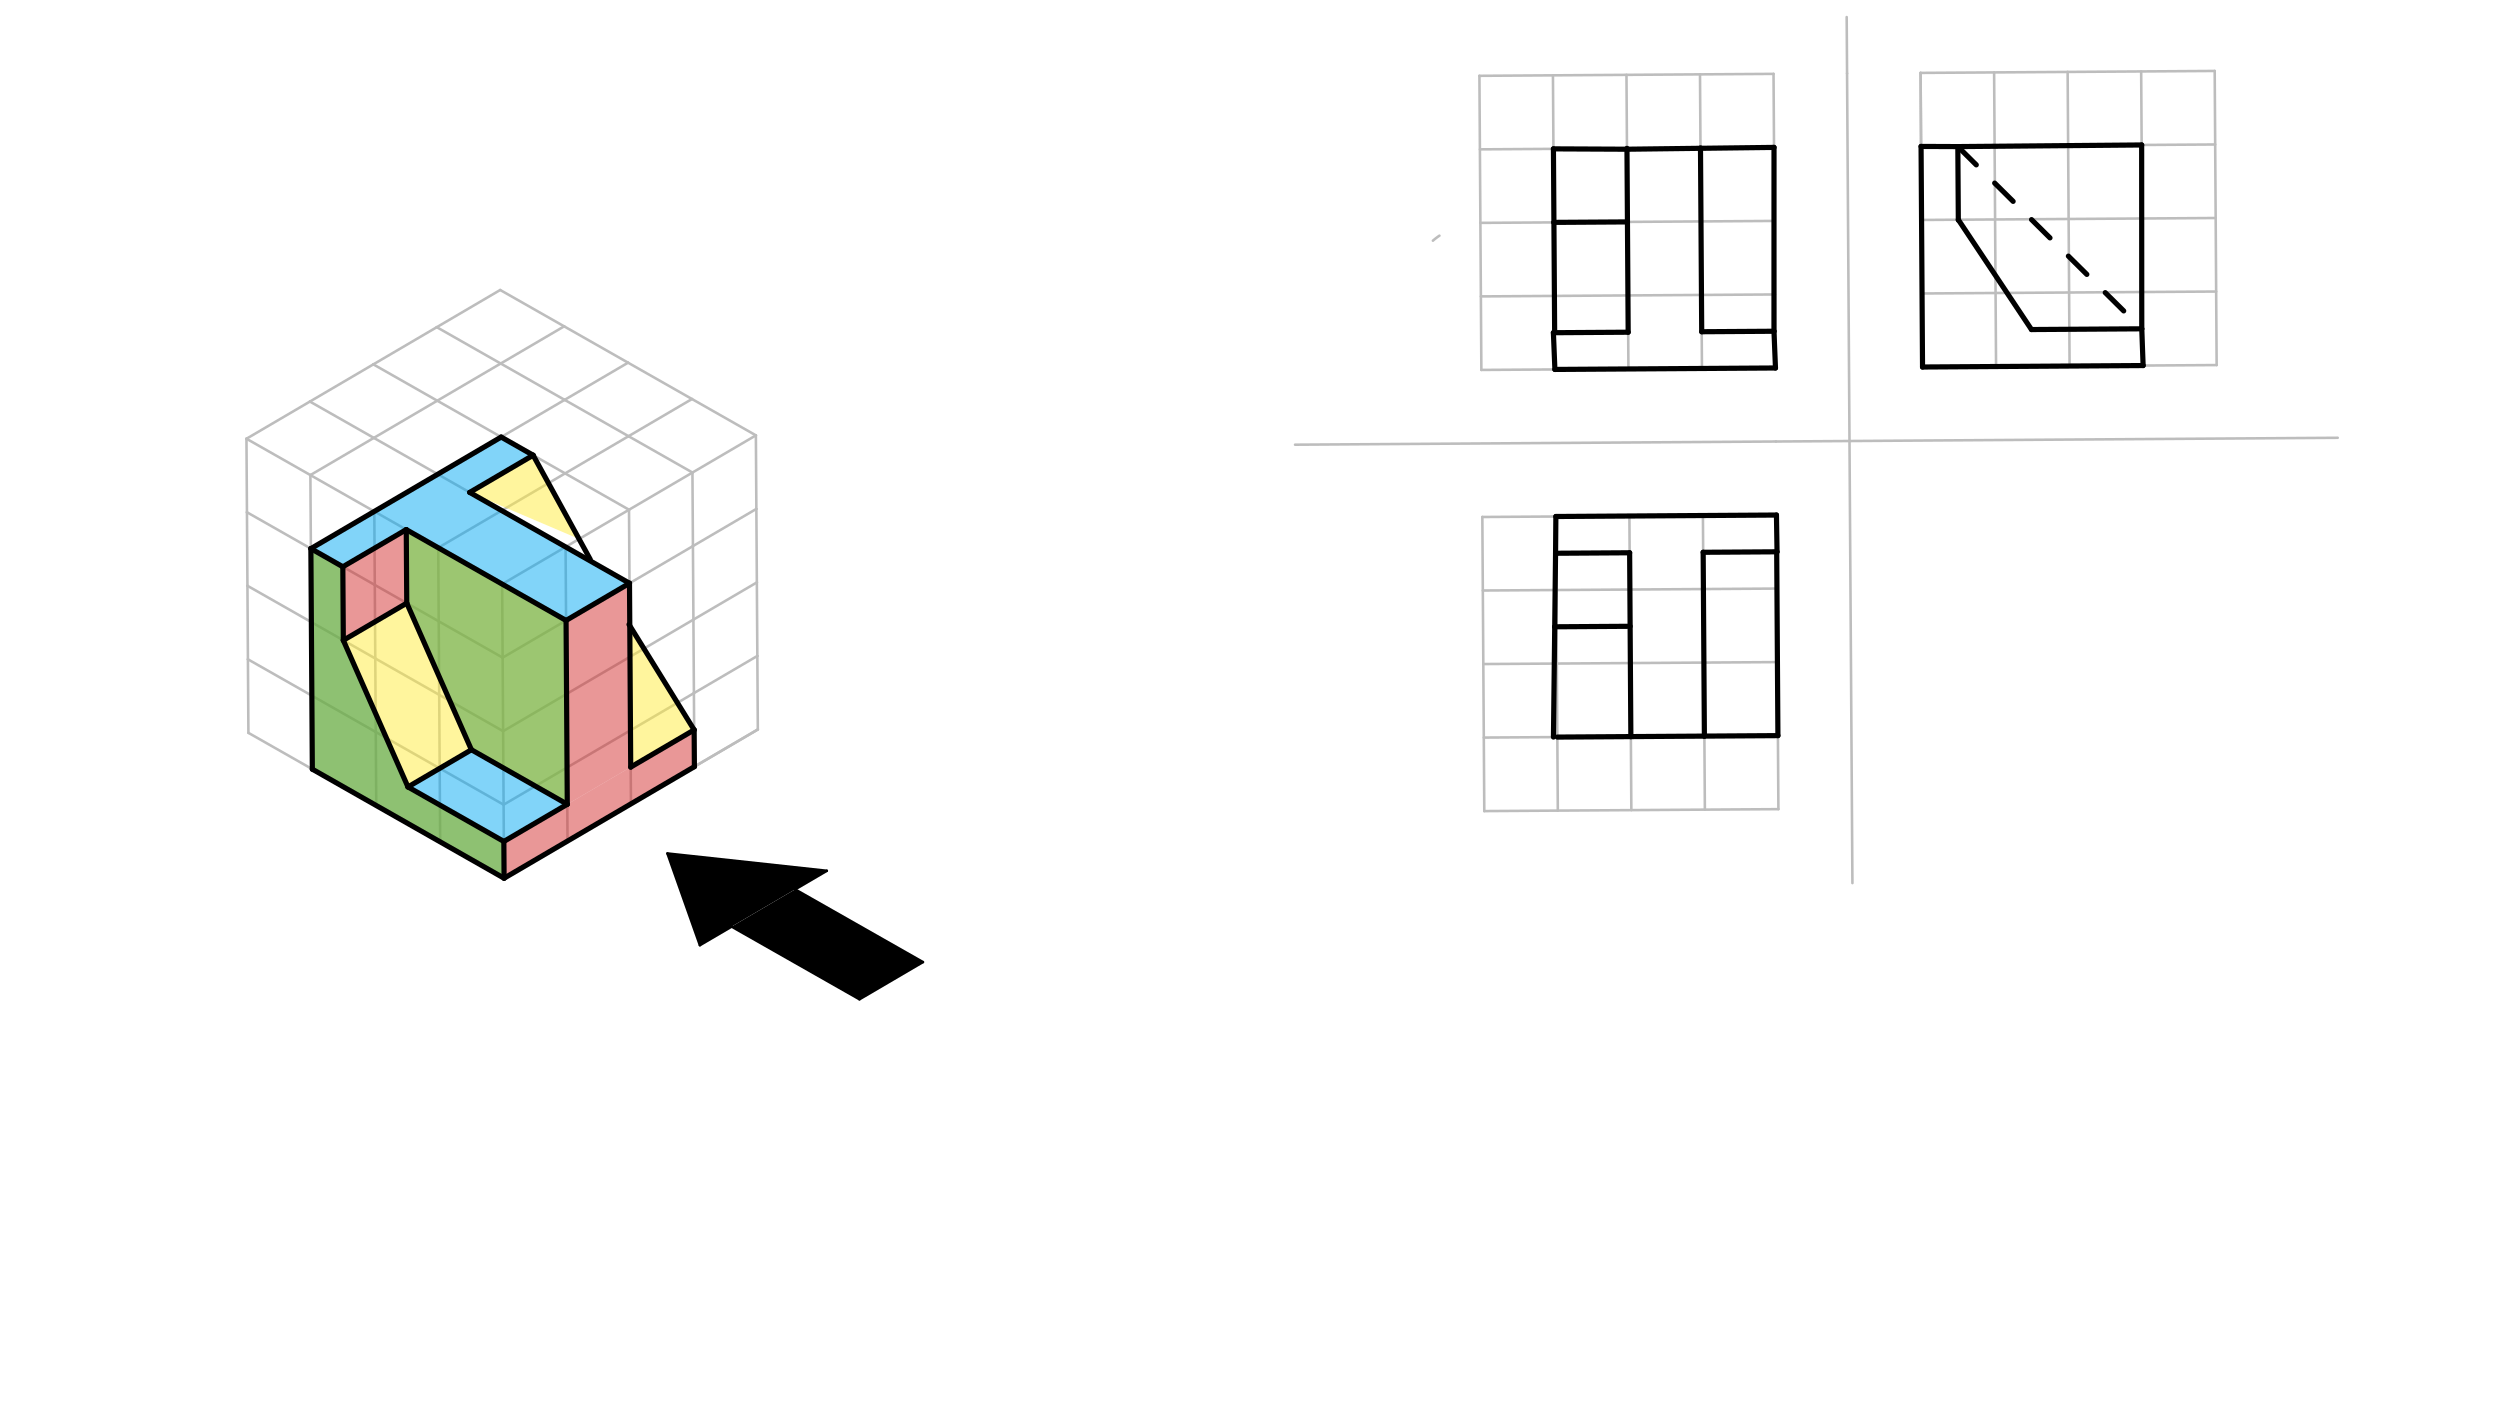 <svg xmlns="http://www.w3.org/2000/svg" class="svg--816" height="100%" preserveAspectRatio="xMidYMid meet" viewBox="0 0 963.78 541.417" width="100%"><defs><marker id="marker-arrow" markerHeight="16" markerUnits="userSpaceOnUse" markerWidth="24" orient="auto-start-reverse" refX="24" refY="4" viewBox="0 0 24 8"><path d="M 0 0 L 24 4 L 0 8 z" stroke="inherit"></path></marker></defs><g class="aux-layer--949"><g class="element--733"><line stroke="#BDBDBD" stroke-dasharray="none" stroke-linecap="round" stroke-width="1" x1="570.333" x2="571.084" y1="29.229" y2="142.612"></line></g><g class="element--733"><line stroke="#BDBDBD" stroke-dasharray="none" stroke-linecap="round" stroke-width="1" x1="571.46" x2="572.211" y1="199.304" y2="312.688"></line></g><g class="element--733"><line stroke="#BDBDBD" stroke-dasharray="none" stroke-linecap="round" stroke-width="1" x1="570.333" x2="683.717" y1="29.229" y2="28.478"></line></g><g class="element--733"><line stroke="#BDBDBD" stroke-dasharray="none" stroke-linecap="round" stroke-width="1" x1="571.084" x2="684.468" y1="142.612" y2="141.862"></line></g><g class="element--733"><line stroke="#BDBDBD" stroke-dasharray="none" stroke-linecap="round" stroke-width="1" x1="571.46" x2="684.843" y1="199.304" y2="198.553"></line></g><g class="element--733"><line stroke="#BDBDBD" stroke-dasharray="none" stroke-linecap="round" stroke-width="1" x1="572.211" x2="685.594" y1="312.688" y2="311.937"></line></g><g class="element--733"><line stroke="#BDBDBD" stroke-dasharray="none" stroke-linecap="round" stroke-width="1" x1="684.843" x2="685.594" y1="198.553" y2="311.937"></line></g><g class="element--733"><line stroke="#BDBDBD" stroke-dasharray="none" stroke-linecap="round" stroke-width="1" x1="740.408" x2="853.792" y1="28.103" y2="27.352"></line></g><g class="element--733"><line stroke="#BDBDBD" stroke-dasharray="none" stroke-linecap="round" stroke-width="1" x1="740.408" x2="741.159" y1="28.103" y2="141.486"></line></g><g class="element--733"><line stroke="#BDBDBD" stroke-dasharray="none" stroke-linecap="round" stroke-width="1" x1="853.792" x2="854.543" y1="27.352" y2="140.735"></line></g><g class="element--733"><line stroke="#BDBDBD" stroke-dasharray="none" stroke-linecap="round" stroke-width="1" x1="741.159" x2="854.543" y1="141.486" y2="140.735"></line></g><g class="element--733"><line stroke="#BDBDBD" stroke-dasharray="none" stroke-linecap="round" stroke-width="1" x1="712.063" x2="714.13" y1="28.291" y2="340.438"></line></g><g class="element--733"><line stroke="#BDBDBD" stroke-dasharray="none" stroke-linecap="round" stroke-width="1" x1="712.063" x2="711.919" y1="28.291" y2="6.585"></line></g><g class="element--733"><line stroke="#BDBDBD" stroke-dasharray="none" stroke-linecap="round" stroke-width="1" x1="684.655" x2="499.26" y1="170.207" y2="171.435"></line></g><g class="element--733"><line stroke="#BDBDBD" stroke-dasharray="none" stroke-linecap="round" stroke-width="1" x1="684.655" x2="901.209" y1="170.207" y2="168.773"></line></g><g class="element--733"><line stroke="#BDBDBD" stroke-dasharray="none" stroke-linecap="round" stroke-width="1" x1="683.717" x2="684.468" y1="28.478" y2="141.862"></line></g><g class="element--733"><path d="M 554.905 90.862 A 28.346 28.346 0 0 0 552.406 92.781" fill="none" stroke="#BDBDBD" stroke-dasharray="none" stroke-linecap="round" stroke-width="1"></path></g><g class="element--733"><line stroke="#BDBDBD" stroke-dasharray="none" stroke-linecap="round" stroke-width="1" x1="570.521" x2="683.904" y1="57.575" y2="56.824"></line></g><g class="element--733"><line stroke="#BDBDBD" stroke-dasharray="none" stroke-linecap="round" stroke-width="1" x1="853.979" x2="740.596" y1="55.698" y2="56.449"></line></g><g class="element--733"><line stroke="#BDBDBD" stroke-dasharray="none" stroke-linecap="round" stroke-width="1" x1="854.167" x2="740.784" y1="84.044" y2="84.795"></line></g><g class="element--733"><line stroke="#BDBDBD" stroke-dasharray="none" stroke-linecap="round" stroke-width="1" x1="570.709" x2="684.092" y1="85.921" y2="85.17"></line></g><g class="element--733"><line stroke="#BDBDBD" stroke-dasharray="none" stroke-linecap="round" stroke-width="1" x1="570.896" x2="684.28" y1="114.267" y2="113.516"></line></g><g class="element--733"><line stroke="#BDBDBD" stroke-dasharray="none" stroke-linecap="round" stroke-width="1" x1="854.355" x2="740.972" y1="112.389" y2="113.14"></line></g><g class="element--733"><line stroke="#BDBDBD" stroke-dasharray="none" stroke-linecap="round" stroke-width="1" x1="598.679" x2="599.43" y1="29.041" y2="142.425"></line></g><g class="element--733"><line stroke="#BDBDBD" stroke-dasharray="none" stroke-linecap="round" stroke-width="1" x1="627.025" x2="627.776" y1="28.854" y2="142.237"></line></g><g class="element--733"><line stroke="#BDBDBD" stroke-dasharray="none" stroke-linecap="round" stroke-width="1" x1="655.371" x2="656.122" y1="28.666" y2="142.049"></line></g><g class="element--733"><line stroke="#BDBDBD" stroke-dasharray="none" stroke-linecap="round" stroke-width="1" x1="599.805" x2="600.556" y1="199.116" y2="312.5"></line></g><g class="element--733"><line stroke="#BDBDBD" stroke-dasharray="none" stroke-linecap="round" stroke-width="1" x1="628.151" x2="628.902" y1="198.929" y2="312.312"></line></g><g class="element--733"><line stroke="#BDBDBD" stroke-dasharray="none" stroke-linecap="round" stroke-width="1" x1="656.497" x2="657.248" y1="198.741" y2="312.124"></line></g><g class="element--733"><line stroke="#BDBDBD" stroke-dasharray="none" stroke-linecap="round" stroke-width="1" x1="797.1" x2="797.851" y1="27.727" y2="141.111"></line></g><g class="element--733"><line stroke="#BDBDBD" stroke-dasharray="none" stroke-linecap="round" stroke-width="1" x1="571.835" x2="685.218" y1="255.996" y2="255.245"></line></g><g class="element--733"><line stroke="#BDBDBD" stroke-dasharray="none" stroke-linecap="round" stroke-width="1" x1="571.647" x2="685.031" y1="227.65" y2="226.899"></line></g><g class="element--733"><line stroke="#BDBDBD" stroke-dasharray="none" stroke-linecap="round" stroke-width="1" x1="572.023" x2="685.406" y1="284.342" y2="283.591"></line></g><g class="element--733"><line stroke="#BDBDBD" stroke-dasharray="none" stroke-linecap="round" stroke-width="1" x1="740.676" x2="740.408" y1="68.554" y2="28.103"></line></g><g class="element--733"><line stroke="#BDBDBD" stroke-dasharray="none" stroke-linecap="round" stroke-width="1" x1="768.754" x2="769.505" y1="27.915" y2="141.298"></line></g><g class="element--733"><line stroke="#BDBDBD" stroke-dasharray="none" stroke-linecap="round" stroke-width="1" x1="825.446" x2="826.197" y1="27.54" y2="140.923"></line></g><g class="element--733"><line stroke="#BDBDBD" stroke-dasharray="none" stroke-linecap="round" stroke-width="1" x1="194.333" x2="194.146" y1="338.562" y2="310.217"></line></g><g class="element--733"><line stroke="#BDBDBD" stroke-dasharray="none" stroke-linecap="round" stroke-width="1" x1="194.146" x2="193.958" y1="310.217" y2="281.871"></line></g><g class="element--733"><line stroke="#BDBDBD" stroke-dasharray="none" stroke-linecap="round" stroke-width="1" x1="193.958" x2="193.77" y1="281.871" y2="253.525"></line></g><g class="element--733"><line stroke="#BDBDBD" stroke-dasharray="none" stroke-linecap="round" stroke-width="1" x1="193.77" x2="193.582" y1="253.525" y2="225.179"></line></g><g class="element--733"><line stroke="#BDBDBD" stroke-dasharray="none" stroke-linecap="round" stroke-width="1" x1="194.333" x2="218.788" y1="338.562" y2="324.227"></line></g><g class="element--733"><line stroke="#BDBDBD" stroke-dasharray="none" stroke-linecap="round" stroke-width="1" x1="194.333" x2="169.691" y1="338.562" y2="324.552"></line></g><g class="element--733"><line stroke="#BDBDBD" stroke-dasharray="none" stroke-linecap="round" stroke-width="1" x1="169.691" x2="145.049" y1="324.552" y2="310.542"></line></g><g class="element--733"><line stroke="#BDBDBD" stroke-dasharray="none" stroke-linecap="round" stroke-width="1" x1="145.049" x2="120.407" y1="310.542" y2="296.531"></line></g><g class="element--733"><line stroke="#BDBDBD" stroke-dasharray="none" stroke-linecap="round" stroke-width="1" x1="120.407" x2="95.765" y1="296.531" y2="282.521"></line></g><g class="element--733"><line stroke="#BDBDBD" stroke-dasharray="none" stroke-linecap="round" stroke-width="1" x1="95.765" x2="95.577" y1="282.521" y2="254.175"></line></g><g class="element--733"><line stroke="#BDBDBD" stroke-dasharray="none" stroke-linecap="round" stroke-width="1" x1="95.577" x2="95.39" y1="254.175" y2="225.829"></line></g><g class="element--733"><line stroke="#BDBDBD" stroke-dasharray="none" stroke-linecap="round" stroke-width="1" x1="95.39" x2="95.202" y1="225.829" y2="197.484"></line></g><g class="element--733"><line stroke="#BDBDBD" stroke-dasharray="none" stroke-linecap="round" stroke-width="1" x1="95.202" x2="95.014" y1="197.484" y2="169.138"></line></g><g class="element--733"><line stroke="#BDBDBD" stroke-dasharray="none" stroke-linecap="round" stroke-width="1" x1="193.582" x2="168.94" y1="225.179" y2="211.169"></line></g><g class="element--733"><line stroke="#BDBDBD" stroke-dasharray="none" stroke-linecap="round" stroke-width="1" x1="168.94" x2="144.298" y1="211.169" y2="197.158"></line></g><g class="element--733"><line stroke="#BDBDBD" stroke-dasharray="none" stroke-linecap="round" stroke-width="1" x1="144.298" x2="119.656" y1="197.158" y2="183.148"></line></g><g class="element--733"><line stroke="#BDBDBD" stroke-dasharray="none" stroke-linecap="round" stroke-width="1" x1="119.656" x2="95.014" y1="183.148" y2="169.138"></line></g><g class="element--733"><line stroke="#BDBDBD" stroke-dasharray="none" stroke-linecap="round" stroke-width="1" x1="119.656" x2="119.844" y1="183.148" y2="211.494"></line></g><g class="element--733"><line stroke="#BDBDBD" stroke-dasharray="none" stroke-linecap="round" stroke-width="1" x1="119.844" x2="120.032" y1="211.494" y2="239.84"></line></g><g class="element--733"><line stroke="#BDBDBD" stroke-dasharray="none" stroke-linecap="round" stroke-width="1" x1="120.032" x2="120.219" y1="239.84" y2="268.186"></line></g><g class="element--733"><line stroke="#BDBDBD" stroke-dasharray="none" stroke-linecap="round" stroke-width="1" x1="120.219" x2="120.407" y1="268.186" y2="296.531"></line></g><g class="element--733"><line stroke="#BDBDBD" stroke-dasharray="none" stroke-linecap="round" stroke-width="1" x1="144.298" x2="144.486" y1="197.158" y2="225.504"></line></g><g class="element--733"><line stroke="#BDBDBD" stroke-dasharray="none" stroke-linecap="round" stroke-width="1" x1="144.486" x2="144.674" y1="225.504" y2="253.85"></line></g><g class="element--733"><line stroke="#BDBDBD" stroke-dasharray="none" stroke-linecap="round" stroke-width="1" x1="144.674" x2="144.861" y1="253.85" y2="282.196"></line></g><g class="element--733"><line stroke="#BDBDBD" stroke-dasharray="none" stroke-linecap="round" stroke-width="1" x1="144.861" x2="145.049" y1="282.196" y2="310.542"></line></g><g class="element--733"><line stroke="#BDBDBD" stroke-dasharray="none" stroke-linecap="round" stroke-width="1" x1="168.94" x2="169.128" y1="211.169" y2="239.515"></line></g><g class="element--733"><line stroke="#BDBDBD" stroke-dasharray="none" stroke-linecap="round" stroke-width="1" x1="169.128" x2="169.316" y1="239.515" y2="267.86"></line></g><g class="element--733"><line stroke="#BDBDBD" stroke-dasharray="none" stroke-linecap="round" stroke-width="1" x1="169.316" x2="169.504" y1="267.86" y2="296.206"></line></g><g class="element--733"><line stroke="#BDBDBD" stroke-dasharray="none" stroke-linecap="round" stroke-width="1" x1="169.504" x2="169.691" y1="296.206" y2="324.552"></line></g><g class="element--733"><line stroke="#BDBDBD" stroke-dasharray="none" stroke-linecap="round" stroke-width="1" x1="193.582" x2="218.037" y1="225.179" y2="210.844"></line></g><g class="element--733"><line stroke="#BDBDBD" stroke-dasharray="none" stroke-linecap="round" stroke-width="1" x1="95.014" x2="119.469" y1="169.138" y2="154.802"></line></g><g class="element--733"><line stroke="#BDBDBD" stroke-dasharray="none" stroke-linecap="round" stroke-width="1" x1="218.037" x2="242.491" y1="210.844" y2="196.508"></line></g><g class="element--733"><line stroke="#BDBDBD" stroke-dasharray="none" stroke-linecap="round" stroke-width="1" x1="242.491" x2="266.946" y1="196.508" y2="182.173"></line></g><g class="element--733"><line stroke="#BDBDBD" stroke-dasharray="none" stroke-linecap="round" stroke-width="1" x1="266.946" x2="291.4" y1="182.173" y2="167.837"></line></g><g class="element--733"><line stroke="#BDBDBD" stroke-dasharray="none" stroke-linecap="round" stroke-width="1" x1="218.788" x2="243.242" y1="324.227" y2="309.892"></line></g><g class="element--733"><line stroke="#BDBDBD" stroke-dasharray="none" stroke-linecap="round" stroke-width="1" x1="243.242" x2="267.696" y1="309.892" y2="295.556"></line></g><g class="element--733"><line stroke="#BDBDBD" stroke-dasharray="none" stroke-linecap="round" stroke-width="1" x1="267.696" x2="292.151" y1="295.556" y2="281.221"></line></g><g class="element--733"><line stroke="#BDBDBD" stroke-dasharray="none" stroke-linecap="round" stroke-width="1" x1="291.4" x2="291.588" y1="167.837" y2="196.183"></line></g><g class="element--733"><line stroke="#BDBDBD" stroke-dasharray="none" stroke-linecap="round" stroke-width="1" x1="291.588" x2="291.775" y1="196.183" y2="224.529"></line></g><g class="element--733"><line stroke="#BDBDBD" stroke-dasharray="none" stroke-linecap="round" stroke-width="1" x1="291.775" x2="291.963" y1="224.529" y2="252.875"></line></g><g class="element--733"><line stroke="#BDBDBD" stroke-dasharray="none" stroke-linecap="round" stroke-width="1" x1="291.963" x2="292.151" y1="252.875" y2="281.221"></line></g><g class="element--733"><line stroke="#BDBDBD" stroke-dasharray="none" stroke-linecap="round" stroke-width="1" x1="119.469" x2="143.923" y1="154.802" y2="140.467"></line></g><g class="element--733"><line stroke="#BDBDBD" stroke-dasharray="none" stroke-linecap="round" stroke-width="1" x1="143.923" x2="168.377" y1="140.467" y2="126.131"></line></g><g class="element--733"><line stroke="#BDBDBD" stroke-dasharray="none" stroke-linecap="round" stroke-width="1" x1="168.377" x2="192.832" y1="126.131" y2="111.796"></line></g><g class="element--733"><line stroke="#BDBDBD" stroke-dasharray="none" stroke-linecap="round" stroke-width="1" x1="291.4" x2="266.758" y1="167.837" y2="153.827"></line></g><g class="element--733"><line stroke="#BDBDBD" stroke-dasharray="none" stroke-linecap="round" stroke-width="1" x1="266.758" x2="242.116" y1="153.827" y2="139.817"></line></g><g class="element--733"><line stroke="#BDBDBD" stroke-dasharray="none" stroke-linecap="round" stroke-width="1" x1="242.116" x2="217.474" y1="139.817" y2="125.806"></line></g><g class="element--733"><line stroke="#BDBDBD" stroke-dasharray="none" stroke-linecap="round" stroke-width="1" x1="217.474" x2="192.832" y1="125.806" y2="111.796"></line></g><g class="element--733"><line stroke="#BDBDBD" stroke-dasharray="none" stroke-linecap="round" stroke-width="1" x1="218.037" x2="218.225" y1="210.844" y2="239.19"></line></g><g class="element--733"><line stroke="#BDBDBD" stroke-dasharray="none" stroke-linecap="round" stroke-width="1" x1="218.225" x2="218.412" y1="239.19" y2="267.535"></line></g><g class="element--733"><line stroke="#BDBDBD" stroke-dasharray="none" stroke-linecap="round" stroke-width="1" x1="218.412" x2="218.6" y1="267.535" y2="295.881"></line></g><g class="element--733"><line stroke="#BDBDBD" stroke-dasharray="none" stroke-linecap="round" stroke-width="1" x1="218.6" x2="218.788" y1="295.881" y2="324.227"></line></g><g class="element--733"><line stroke="#BDBDBD" stroke-dasharray="none" stroke-linecap="round" stroke-width="1" x1="243.242" x2="243.054" y1="309.892" y2="281.546"></line></g><g class="element--733"><line stroke="#BDBDBD" stroke-dasharray="none" stroke-linecap="round" stroke-width="1" x1="243.054" x2="242.867" y1="281.546" y2="253.2"></line></g><g class="element--733"><line stroke="#BDBDBD" stroke-dasharray="none" stroke-linecap="round" stroke-width="1" x1="242.867" x2="242.679" y1="253.2" y2="224.854"></line></g><g class="element--733"><line stroke="#BDBDBD" stroke-dasharray="none" stroke-linecap="round" stroke-width="1" x1="242.679" x2="242.491" y1="224.854" y2="196.508"></line></g><g class="element--733"><line stroke="#BDBDBD" stroke-dasharray="none" stroke-linecap="round" stroke-width="1" x1="267.696" x2="267.509" y1="295.556" y2="267.21"></line></g><g class="element--733"><line stroke="#BDBDBD" stroke-dasharray="none" stroke-linecap="round" stroke-width="1" x1="267.509" x2="267.321" y1="267.21" y2="238.864"></line></g><g class="element--733"><line stroke="#BDBDBD" stroke-dasharray="none" stroke-linecap="round" stroke-width="1" x1="267.321" x2="267.133" y1="238.864" y2="210.519"></line></g><g class="element--733"><line stroke="#BDBDBD" stroke-dasharray="none" stroke-linecap="round" stroke-width="1" x1="267.133" x2="266.946" y1="210.519" y2="182.173"></line></g><g class="element--733"><line stroke="#BDBDBD" stroke-dasharray="none" stroke-linecap="round" stroke-width="1" x1="95.202" x2="119.844" y1="197.484" y2="211.494"></line></g><g class="element--733"><line stroke="#BDBDBD" stroke-dasharray="none" stroke-linecap="round" stroke-width="1" x1="119.844" x2="144.486" y1="211.494" y2="225.504"></line></g><g class="element--733"><line stroke="#BDBDBD" stroke-dasharray="none" stroke-linecap="round" stroke-width="1" x1="144.486" x2="169.128" y1="225.504" y2="239.515"></line></g><g class="element--733"><line stroke="#BDBDBD" stroke-dasharray="none" stroke-linecap="round" stroke-width="1" x1="169.128" x2="193.77" y1="239.515" y2="253.525"></line></g><g class="element--733"><line stroke="#BDBDBD" stroke-dasharray="none" stroke-linecap="round" stroke-width="1" x1="95.39" x2="120.032" y1="225.829" y2="239.84"></line></g><g class="element--733"><line stroke="#BDBDBD" stroke-dasharray="none" stroke-linecap="round" stroke-width="1" x1="120.032" x2="144.674" y1="239.84" y2="253.85"></line></g><g class="element--733"><line stroke="#BDBDBD" stroke-dasharray="none" stroke-linecap="round" stroke-width="1" x1="144.674" x2="169.316" y1="253.85" y2="267.86"></line></g><g class="element--733"><line stroke="#BDBDBD" stroke-dasharray="none" stroke-linecap="round" stroke-width="1" x1="169.316" x2="193.958" y1="267.86" y2="281.871"></line></g><g class="element--733"><line stroke="#BDBDBD" stroke-dasharray="none" stroke-linecap="round" stroke-width="1" x1="95.577" x2="120.219" y1="254.175" y2="268.186"></line></g><g class="element--733"><line stroke="#BDBDBD" stroke-dasharray="none" stroke-linecap="round" stroke-width="1" x1="120.219" x2="144.861" y1="268.186" y2="282.196"></line></g><g class="element--733"><line stroke="#BDBDBD" stroke-dasharray="none" stroke-linecap="round" stroke-width="1" x1="144.861" x2="169.504" y1="282.196" y2="296.206"></line></g><g class="element--733"><line stroke="#BDBDBD" stroke-dasharray="none" stroke-linecap="round" stroke-width="1" x1="169.504" x2="194.146" y1="296.206" y2="310.217"></line></g><g class="element--733"><line stroke="#BDBDBD" stroke-dasharray="none" stroke-linecap="round" stroke-width="1" x1="193.77" x2="218.225" y1="253.525" y2="239.19"></line></g><g class="element--733"><line stroke="#BDBDBD" stroke-dasharray="none" stroke-linecap="round" stroke-width="1" x1="193.958" x2="218.412" y1="281.871" y2="267.535"></line></g><g class="element--733"><line stroke="#BDBDBD" stroke-dasharray="none" stroke-linecap="round" stroke-width="1" x1="194.146" x2="218.6" y1="310.217" y2="295.881"></line></g><g class="element--733"><line stroke="#BDBDBD" stroke-dasharray="none" stroke-linecap="round" stroke-width="1" x1="218.225" x2="242.679" y1="239.19" y2="224.854"></line></g><g class="element--733"><line stroke="#BDBDBD" stroke-dasharray="none" stroke-linecap="round" stroke-width="1" x1="218.412" x2="242.867" y1="267.535" y2="253.2"></line></g><g class="element--733"><line stroke="#BDBDBD" stroke-dasharray="none" stroke-linecap="round" stroke-width="1" x1="218.6" x2="243.054" y1="295.881" y2="281.546"></line></g><g class="element--733"><line stroke="#BDBDBD" stroke-dasharray="none" stroke-linecap="round" stroke-width="1" x1="242.679" x2="267.133" y1="224.854" y2="210.519"></line></g><g class="element--733"><line stroke="#BDBDBD" stroke-dasharray="none" stroke-linecap="round" stroke-width="1" x1="242.867" x2="267.321" y1="253.2" y2="238.864"></line></g><g class="element--733"><line stroke="#BDBDBD" stroke-dasharray="none" stroke-linecap="round" stroke-width="1" x1="243.054" x2="267.509" y1="281.546" y2="267.21"></line></g><g class="element--733"><line stroke="#BDBDBD" stroke-dasharray="none" stroke-linecap="round" stroke-width="1" x1="267.133" x2="291.588" y1="210.519" y2="196.183"></line></g><g class="element--733"><line stroke="#BDBDBD" stroke-dasharray="none" stroke-linecap="round" stroke-width="1" x1="267.321" x2="291.775" y1="238.864" y2="224.529"></line></g><g class="element--733"><line stroke="#BDBDBD" stroke-dasharray="none" stroke-linecap="round" stroke-width="1" x1="267.509" x2="291.963" y1="267.21" y2="252.875"></line></g><g class="element--733"><line stroke="#BDBDBD" stroke-dasharray="none" stroke-linecap="round" stroke-width="1" x1="218.037" x2="193.395" y1="210.844" y2="196.833"></line></g><g class="element--733"><line stroke="#BDBDBD" stroke-dasharray="none" stroke-linecap="round" stroke-width="1" x1="193.395" x2="168.753" y1="196.833" y2="182.823"></line></g><g class="element--733"><line stroke="#BDBDBD" stroke-dasharray="none" stroke-linecap="round" stroke-width="1" x1="168.753" x2="144.111" y1="182.823" y2="168.813"></line></g><g class="element--733"><line stroke="#BDBDBD" stroke-dasharray="none" stroke-linecap="round" stroke-width="1" x1="144.111" x2="119.469" y1="168.813" y2="154.802"></line></g><g class="element--733"><line stroke="#BDBDBD" stroke-dasharray="none" stroke-linecap="round" stroke-width="1" x1="242.491" x2="217.849" y1="196.508" y2="182.498"></line></g><g class="element--733"><line stroke="#BDBDBD" stroke-dasharray="none" stroke-linecap="round" stroke-width="1" x1="217.849" x2="193.207" y1="182.498" y2="168.487"></line></g><g class="element--733"><line stroke="#BDBDBD" stroke-dasharray="none" stroke-linecap="round" stroke-width="1" x1="193.207" x2="168.565" y1="168.487" y2="154.477"></line></g><g class="element--733"><line stroke="#BDBDBD" stroke-dasharray="none" stroke-linecap="round" stroke-width="1" x1="168.565" x2="143.923" y1="154.477" y2="140.467"></line></g><g class="element--733"><line stroke="#BDBDBD" stroke-dasharray="none" stroke-linecap="round" stroke-width="1" x1="266.946" x2="242.303" y1="182.173" y2="168.162"></line></g><g class="element--733"><line stroke="#BDBDBD" stroke-dasharray="none" stroke-linecap="round" stroke-width="1" x1="242.303" x2="217.661" y1="168.162" y2="154.152"></line></g><g class="element--733"><line stroke="#BDBDBD" stroke-dasharray="none" stroke-linecap="round" stroke-width="1" x1="217.661" x2="193.019" y1="154.152" y2="140.142"></line></g><g class="element--733"><line stroke="#BDBDBD" stroke-dasharray="none" stroke-linecap="round" stroke-width="1" x1="193.019" x2="168.377" y1="140.142" y2="126.131"></line></g><g class="element--733"><line stroke="#BDBDBD" stroke-dasharray="none" stroke-linecap="round" stroke-width="1" x1="168.94" x2="193.395" y1="211.169" y2="196.833"></line></g><g class="element--733"><line stroke="#BDBDBD" stroke-dasharray="none" stroke-linecap="round" stroke-width="1" x1="193.395" x2="217.849" y1="196.833" y2="182.498"></line></g><g class="element--733"><line stroke="#BDBDBD" stroke-dasharray="none" stroke-linecap="round" stroke-width="1" x1="217.849" x2="242.303" y1="182.498" y2="168.162"></line></g><g class="element--733"><line stroke="#BDBDBD" stroke-dasharray="none" stroke-linecap="round" stroke-width="1" x1="242.303" x2="266.758" y1="168.162" y2="153.827"></line></g><g class="element--733"><line stroke="#BDBDBD" stroke-dasharray="none" stroke-linecap="round" stroke-width="1" x1="144.298" x2="168.753" y1="197.158" y2="182.823"></line></g><g class="element--733"><line stroke="#BDBDBD" stroke-dasharray="none" stroke-linecap="round" stroke-width="1" x1="168.753" x2="193.207" y1="182.823" y2="168.487"></line></g><g class="element--733"><line stroke="#BDBDBD" stroke-dasharray="none" stroke-linecap="round" stroke-width="1" x1="193.207" x2="217.661" y1="168.487" y2="154.152"></line></g><g class="element--733"><line stroke="#BDBDBD" stroke-dasharray="none" stroke-linecap="round" stroke-width="1" x1="217.661" x2="242.116" y1="154.152" y2="139.817"></line></g><g class="element--733"><line stroke="#BDBDBD" stroke-dasharray="none" stroke-linecap="round" stroke-width="1" x1="119.656" x2="144.111" y1="183.148" y2="168.813"></line></g><g class="element--733"><line stroke="#BDBDBD" stroke-dasharray="none" stroke-linecap="round" stroke-width="1" x1="144.111" x2="168.565" y1="168.813" y2="154.477"></line></g><g class="element--733"><line stroke="#BDBDBD" stroke-dasharray="none" stroke-linecap="round" stroke-width="1" x1="168.565" x2="193.019" y1="154.477" y2="140.142"></line></g><g class="element--733"><line stroke="#BDBDBD" stroke-dasharray="none" stroke-linecap="round" stroke-width="1" x1="193.019" x2="217.474" y1="140.142" y2="125.806"></line></g><g class="element--733"><line stroke="#BDBDBD" stroke-dasharray="none" stroke-linecap="round" stroke-width="1" x1="194.333" x2="292.151" y1="338.562" y2="281.221"></line></g></g><g class="main-layer--75a"><g class="element--733"><g fill="#000000" opacity="1"><path d="M 257.313 329.025 L 318.731 335.705 L 269.822 364.376 L 257.313 329.025 Z" stroke="none"></path></g></g><g class="element--733"><g fill="#000000" opacity="1"><path d="M 282.049 357.208 L 331.333 385.229 L 355.788 370.894 L 306.504 342.873 L 282.049 357.208 Z" stroke="none"></path></g></g><g class="element--733"><g fill="#D32F2F" opacity="0.5"><path d="M 194.239 324.39 L 267.603 281.383 L 267.696 295.556 L 194.333 338.562 L 194.239 324.39 Z" stroke="none"></path></g></g><g class="element--733"><g fill="#D32F2F" opacity="0.5"><path d="M 218.225 239.19 L 242.679 224.854 L 243.148 295.719 L 218.694 310.054 L 218.225 239.19 Z" stroke="none"></path></g></g><g class="element--733"><g fill="#D32F2F" opacity="0.5"><path d="M 132.165 218.499 L 156.619 204.164 L 156.807 232.509 L 132.353 246.845 L 132.165 218.499 Z" stroke="none"></path></g></g><g class="element--733"><g fill="#43A047" opacity="0.5"><path d="M 119.844 211.494 L 120.407 296.531 L 194.333 338.562 L 194.239 324.39 L 157.276 303.374 L 132.353 246.845 L 132.165 218.499 L 119.844 211.494 Z" stroke="none"></path></g></g><g class="element--733"><g fill="#03A9F4" opacity="0.5"><path d="M 193.436 168.617 L 119.844 211.494 L 132.165 218.499 L 156.619 204.164 L 218.225 239.19 L 242.679 224.854 L 181.074 189.828 L 205.528 175.493 L 193.436 168.617 Z" stroke="none"></path></g></g><g class="element--733"><g fill="#03A9F4" opacity="0.5"><path d="M 157.276 303.374 L 181.731 289.039 L 218.694 310.054 L 194.239 324.39 L 157.276 303.374 Z" stroke="none"></path></g></g><g class="element--733"><g fill="#7CB342" opacity="0.5"><path d="M 156.619 204.164 L 218.225 239.19 L 218.694 310.054 L 181.731 289.039 L 156.807 232.509 L 156.619 204.164 Z" stroke="none"></path></g></g><g class="element--733"><g fill="#7CB342" opacity="0.5"><path d="M 119.844 211.494 L 120.407 296.531 L 194.333 338.562 L 194.239 324.39 L 157.276 303.374 L 132.353 246.845 L 132.165 218.499 L 119.844 211.494 Z" stroke="none"></path></g></g><g class="element--733"><g fill="#7CB342" opacity="0.5"><path d="M 156.619 204.164 L 218.225 239.19 L 218.694 310.054 L 181.731 289.039 L 156.807 232.509 L 156.619 204.164 Z" stroke="none"></path></g></g><g class="element--733"><g fill="#FFEB3B" opacity="0.5"><path d="M 132.353 246.845 L 156.807 232.509 L 181.731 289.039 L 157.276 303.374 L 132.353 246.845 Z" stroke="none"></path></g></g><g class="element--733"><g fill="#FFEB3B" opacity="0.5"><path d="M 181.074 189.828 L 205.528 175.493 L 223.24 207.793 L 181.074 189.828 Z" stroke="none"></path></g></g><g class="element--733"><g fill="#FFEB3B" opacity="0.5"><path d="M 243.148 295.719 L 242.787 241.22 L 267.603 281.383 L 243.148 295.719 Z" stroke="none"></path></g></g><g class="element--733"><line stroke="#000000" stroke-dasharray="none" stroke-linecap="round" stroke-width="1" x1="331.333" x2="282.049" y1="385.229" y2="357.208"></line></g><g class="element--733"><line stroke="#000000" stroke-dasharray="none" stroke-linecap="round" stroke-width="1" x1="331.333" x2="355.788" y1="385.229" y2="370.894"></line></g><g class="element--733"><line stroke="#000000" stroke-dasharray="none" stroke-linecap="round" stroke-width="1" x1="355.788" x2="306.504" y1="370.894" y2="342.873"></line></g><g class="element--733"><line stroke="#000000" stroke-dasharray="none" stroke-linecap="round" stroke-width="1" x1="282.049" x2="269.822" y1="357.208" y2="364.376"></line></g><g class="element--733"><line stroke="#000000" stroke-dasharray="none" stroke-linecap="round" stroke-width="1" x1="306.504" x2="318.731" y1="342.873" y2="335.705"></line></g><g class="element--733"><line stroke="#000000" stroke-dasharray="none" stroke-linecap="round" stroke-width="1" x1="269.822" x2="257.313" y1="364.376" y2="329.025"></line></g><g class="element--733"><line stroke="#000000" stroke-dasharray="none" stroke-linecap="round" stroke-width="1" x1="318.731" x2="257.313" y1="335.705" y2="329.025"></line></g><g class="element--733"><line stroke="#000000" stroke-dasharray="none" stroke-linecap="round" stroke-width="2" x1="194.333" x2="267.696" y1="338.562" y2="295.556"></line></g><g class="element--733"><line stroke="#000000" stroke-dasharray="none" stroke-linecap="round" stroke-width="2" x1="194.333" x2="194.239" y1="338.562" y2="324.39"></line></g><g class="element--733"><line stroke="#000000" stroke-dasharray="none" stroke-linecap="round" stroke-width="2" x1="267.696" x2="267.603" y1="295.556" y2="281.383"></line></g><g class="element--733"><line stroke="#000000" stroke-dasharray="none" stroke-linecap="round" stroke-width="2" x1="194.239" x2="218.694" y1="324.39" y2="310.054"></line></g><g class="element--733"><line stroke="#000000" stroke-dasharray="none" stroke-linecap="round" stroke-width="2" x1="267.603" x2="243.148" y1="281.383" y2="295.719"></line></g><g class="element--733"><line stroke="#000000" stroke-dasharray="none" stroke-linecap="round" stroke-width="2" x1="218.694" x2="218.225" y1="310.054" y2="239.19"></line></g><g class="element--733"><line stroke="#000000" stroke-dasharray="none" stroke-linecap="round" stroke-width="2" x1="243.148" x2="242.679" y1="295.719" y2="224.854"></line></g><g class="element--733"><line stroke="#000000" stroke-dasharray="none" stroke-linecap="round" stroke-width="2" x1="242.679" x2="218.225" y1="224.854" y2="239.19"></line></g><g class="element--733"><line stroke="#000000" stroke-dasharray="none" stroke-linecap="round" stroke-width="2" x1="194.333" x2="120.407" y1="338.562" y2="296.531"></line></g><g class="element--733"><line stroke="#000000" stroke-dasharray="none" stroke-linecap="round" stroke-width="2" x1="194.239" x2="157.276" y1="324.39" y2="303.374"></line></g><g class="element--733"><line stroke="#000000" stroke-dasharray="none" stroke-linecap="round" stroke-width="2" x1="120.407" x2="119.844" y1="296.531" y2="211.494"></line></g><g class="element--733"><line stroke="#000000" stroke-dasharray="none" stroke-linecap="round" stroke-width="2" x1="119.844" x2="132.165" y1="211.494" y2="218.499"></line></g><g class="element--733"><line stroke="#000000" stroke-dasharray="none" stroke-linecap="round" stroke-width="2" x1="132.165" x2="132.353" y1="218.499" y2="246.845"></line></g><g class="element--733"><line stroke="#000000" stroke-dasharray="none" stroke-linecap="round" stroke-width="2" x1="132.353" x2="157.276" y1="246.845" y2="303.374"></line></g><g class="element--733"><line stroke="#000000" stroke-dasharray="none" stroke-linecap="round" stroke-width="2" x1="119.844" x2="193.207" y1="211.494" y2="168.487"></line></g><g class="element--733"><line stroke="#000000" stroke-dasharray="none" stroke-linecap="round" stroke-width="2" x1="193.207" x2="205.528" y1="168.487" y2="175.493"></line></g><g class="element--733"><line stroke="#000000" stroke-dasharray="none" stroke-linecap="round" stroke-width="2" x1="132.165" x2="156.619" y1="218.499" y2="204.164"></line></g><g class="element--733"><line stroke="#000000" stroke-dasharray="none" stroke-linecap="round" stroke-width="2" x1="156.619" x2="218.225" y1="204.164" y2="239.19"></line></g><g class="element--733"><line stroke="#000000" stroke-dasharray="none" stroke-linecap="round" stroke-width="2" x1="242.679" x2="181.074" y1="224.854" y2="189.828"></line></g><g class="element--733"><line stroke="#000000" stroke-dasharray="none" stroke-linecap="round" stroke-width="2" x1="205.528" x2="181.074" y1="175.493" y2="189.828"></line></g><g class="element--733"><line stroke="#000000" stroke-dasharray="none" stroke-linecap="round" stroke-width="2" x1="156.619" x2="156.807" y1="204.164" y2="232.509"></line></g><g class="element--733"><line stroke="#000000" stroke-dasharray="none" stroke-linecap="round" stroke-width="2" x1="156.807" x2="132.353" y1="232.509" y2="246.845"></line></g><g class="element--733"><line stroke="#000000" stroke-dasharray="none" stroke-linecap="round" stroke-width="2" x1="157.276" x2="181.731" y1="303.374" y2="289.039"></line></g><g class="element--733"><line stroke="#000000" stroke-dasharray="none" stroke-linecap="round" stroke-width="2" x1="156.807" x2="181.731" y1="232.509" y2="289.039"></line></g><g class="element--733"><line stroke="#000000" stroke-dasharray="none" stroke-linecap="round" stroke-width="2" x1="181.731" x2="218.694" y1="289.039" y2="310.054"></line></g><g class="element--733"><line stroke="#000000" stroke-dasharray="none" stroke-linecap="round" stroke-width="2" x1="205.528" x2="227.546" y1="175.493" y2="215.644"></line></g><g class="element--733"><line stroke="#000000" stroke-dasharray="none" stroke-linecap="round" stroke-width="2" x1="267.603" x2="242.497" y1="281.383" y2="240.75"></line></g><g class="element--733"><line stroke="#000000" stroke-dasharray="none" stroke-linecap="round" stroke-width="2" x1="684.468" x2="599.43" y1="141.862" y2="142.425"></line></g><g class="element--733"><line stroke="#000000" stroke-dasharray="none" stroke-linecap="round" stroke-width="2" x1="599.43" x2="598.852" y1="142.425" y2="128.263"></line></g><g class="element--733"><line stroke="#000000" stroke-dasharray="none" stroke-linecap="round" stroke-width="2" x1="684.468" x2="683.889" y1="141.862" y2="127.7"></line></g><g class="element--733"><line stroke="#000000" stroke-dasharray="none" stroke-linecap="round" stroke-width="2" x1="598.852" x2="627.682" y1="128.263" y2="128.072"></line></g><g class="element--733"><line stroke="#000000" stroke-dasharray="none" stroke-linecap="round" stroke-width="2" x1="683.889" x2="656.028" y1="127.7" y2="127.885"></line></g><g class="element--733"><line stroke="#000000" stroke-dasharray="none" stroke-linecap="round" stroke-width="2" x1="627.682" x2="627.213" y1="128.072" y2="57.2"></line></g><g class="element--733"><line stroke="#000000" stroke-dasharray="none" stroke-linecap="round" stroke-width="2" x1="656.028" x2="655.559" y1="127.885" y2="57.02"></line></g><g class="element--733"><line stroke="#000000" stroke-dasharray="none" stroke-linecap="round" stroke-width="2" x1="627.215" x2="598.867" y1="57.526" y2="57.387"></line></g><g class="element--733"><line stroke="#000000" stroke-dasharray="none" stroke-linecap="round" stroke-width="2" x1="598.867" x2="599.055" y1="57.387" y2="85.733"></line></g><g class="element--733"><line stroke="#000000" stroke-dasharray="none" stroke-linecap="round" stroke-width="2" x1="599.055" x2="627.4" y1="85.733" y2="85.545"></line></g><g class="element--733"><line stroke="#000000" stroke-dasharray="none" stroke-linecap="round" stroke-width="2" x1="599.055" x2="599.336" y1="85.733" y2="128.26"></line></g><g class="element--733"><line stroke="#000000" stroke-dasharray="none" stroke-linecap="round" stroke-width="2" x1="627.215" x2="683.904" y1="57.526" y2="56.824"></line></g><g class="element--733"><line stroke="#000000" stroke-dasharray="none" stroke-linecap="round" stroke-width="2" x1="683.904" x2="683.889" y1="56.824" y2="127.7"></line></g><g class="element--733"><line stroke="#000000" stroke-dasharray="none" stroke-linecap="round" stroke-width="2" x1="741.159" x2="826.197" y1="141.486" y2="140.923"></line></g><g class="element--733"><line stroke="#000000" stroke-dasharray="none" stroke-linecap="round" stroke-width="2" x1="741.159" x2="740.596" y1="141.486" y2="56.449"></line></g><g class="element--733"><line stroke="#000000" stroke-dasharray="none" stroke-linecap="round" stroke-width="2" x1="740.596" x2="754.769" y1="56.449" y2="56.514"></line></g><g class="element--733"><line stroke="#000000" stroke-dasharray="none" stroke-linecap="round" stroke-width="2" x1="826.197" x2="825.673" y1="140.923" y2="126.759"></line></g><g class="element--733"><line stroke="#000000" stroke-dasharray="none" stroke-linecap="round" stroke-width="2" x1="754.769" x2="754.957" y1="56.514" y2="84.86"></line></g><g class="element--733"><line stroke="#000000" stroke-dasharray="none" stroke-linecap="round" stroke-width="2" x1="825.673" x2="783.154" y1="126.759" y2="127.041"></line></g><g class="element--733"><line stroke="#000000" stroke-dasharray="none" stroke-linecap="round" stroke-width="2" x1="754.956" x2="783.154" y1="84.701" y2="127.041"></line></g><g class="element--733"><line stroke="#000000" stroke-dasharray="none" stroke-linecap="round" stroke-width="2" x1="754.769" x2="825.634" y1="56.514" y2="55.886"></line></g><g class="element--733"><line stroke="#000000" stroke-dasharray="none" stroke-linecap="round" stroke-width="2" x1="825.634" x2="825.673" y1="55.886" y2="126.759"></line></g><g class="element--733"><line stroke="#000000" stroke-dasharray="10" stroke-linecap="round" stroke-width="2" x1="754.769" x2="825.673" y1="56.514" y2="126.759"></line></g><g class="element--733"><line stroke="#000000" stroke-dasharray="none" stroke-linecap="round" stroke-width="2" x1="684.843" x2="599.805" y1="198.553" y2="199.116"></line></g><g class="element--733"><line stroke="#000000" stroke-dasharray="none" stroke-linecap="round" stroke-width="2" x1="684.843" x2="685.07" y1="198.553" y2="212.725"></line></g><g class="element--733"><line stroke="#000000" stroke-dasharray="none" stroke-linecap="round" stroke-width="2" x1="599.805" x2="599.688" y1="199.116" y2="213.289"></line></g><g class="element--733"><line stroke="#000000" stroke-dasharray="none" stroke-linecap="round" stroke-width="2" x1="599.688" x2="628.245" y1="213.289" y2="213.1"></line></g><g class="element--733"><line stroke="#000000" stroke-dasharray="none" stroke-linecap="round" stroke-width="2" x1="685.07" x2="656.591" y1="212.725" y2="212.913"></line></g><g class="element--733"><line stroke="#000000" stroke-dasharray="none" stroke-linecap="round" stroke-width="2" x1="628.245" x2="628.714" y1="213.1" y2="283.966"></line></g><g class="element--733"><line stroke="#000000" stroke-dasharray="none" stroke-linecap="round" stroke-width="2" x1="656.591" x2="657.06" y1="212.913" y2="283.779"></line></g><g class="element--733"><line stroke="#000000" stroke-dasharray="none" stroke-linecap="round" stroke-width="2" x1="628.714" x2="657.06" y1="283.966" y2="283.779"></line></g><g class="element--733"><line stroke="#000000" stroke-dasharray="none" stroke-linecap="round" stroke-width="2" x1="599.688" x2="599.363" y1="213.289" y2="241.634"></line></g><g class="element--733"><line stroke="#000000" stroke-dasharray="none" stroke-linecap="round" stroke-width="2" x1="599.363" x2="628.433" y1="241.634" y2="241.441"></line></g><g class="element--733"><line stroke="#000000" stroke-dasharray="none" stroke-linecap="round" stroke-width="2" x1="599.363" x2="598.875" y1="241.634" y2="284.137"></line></g><g class="element--733"><line stroke="#000000" stroke-dasharray="none" stroke-linecap="round" stroke-width="2" x1="600.369" x2="628.714" y1="284.154" y2="283.966"></line></g><g class="element--733"><line stroke="#000000" stroke-dasharray="none" stroke-linecap="round" stroke-width="2" x1="684.937" x2="685.406" y1="212.726" y2="283.591"></line></g><g class="element--733"><line stroke="#000000" stroke-dasharray="none" stroke-linecap="round" stroke-width="2" x1="685.406" x2="657.06" y1="283.591" y2="283.779"></line></g></g><g class="snaps-layer--ac6"></g><g class="temp-layer--52d"></g></svg>